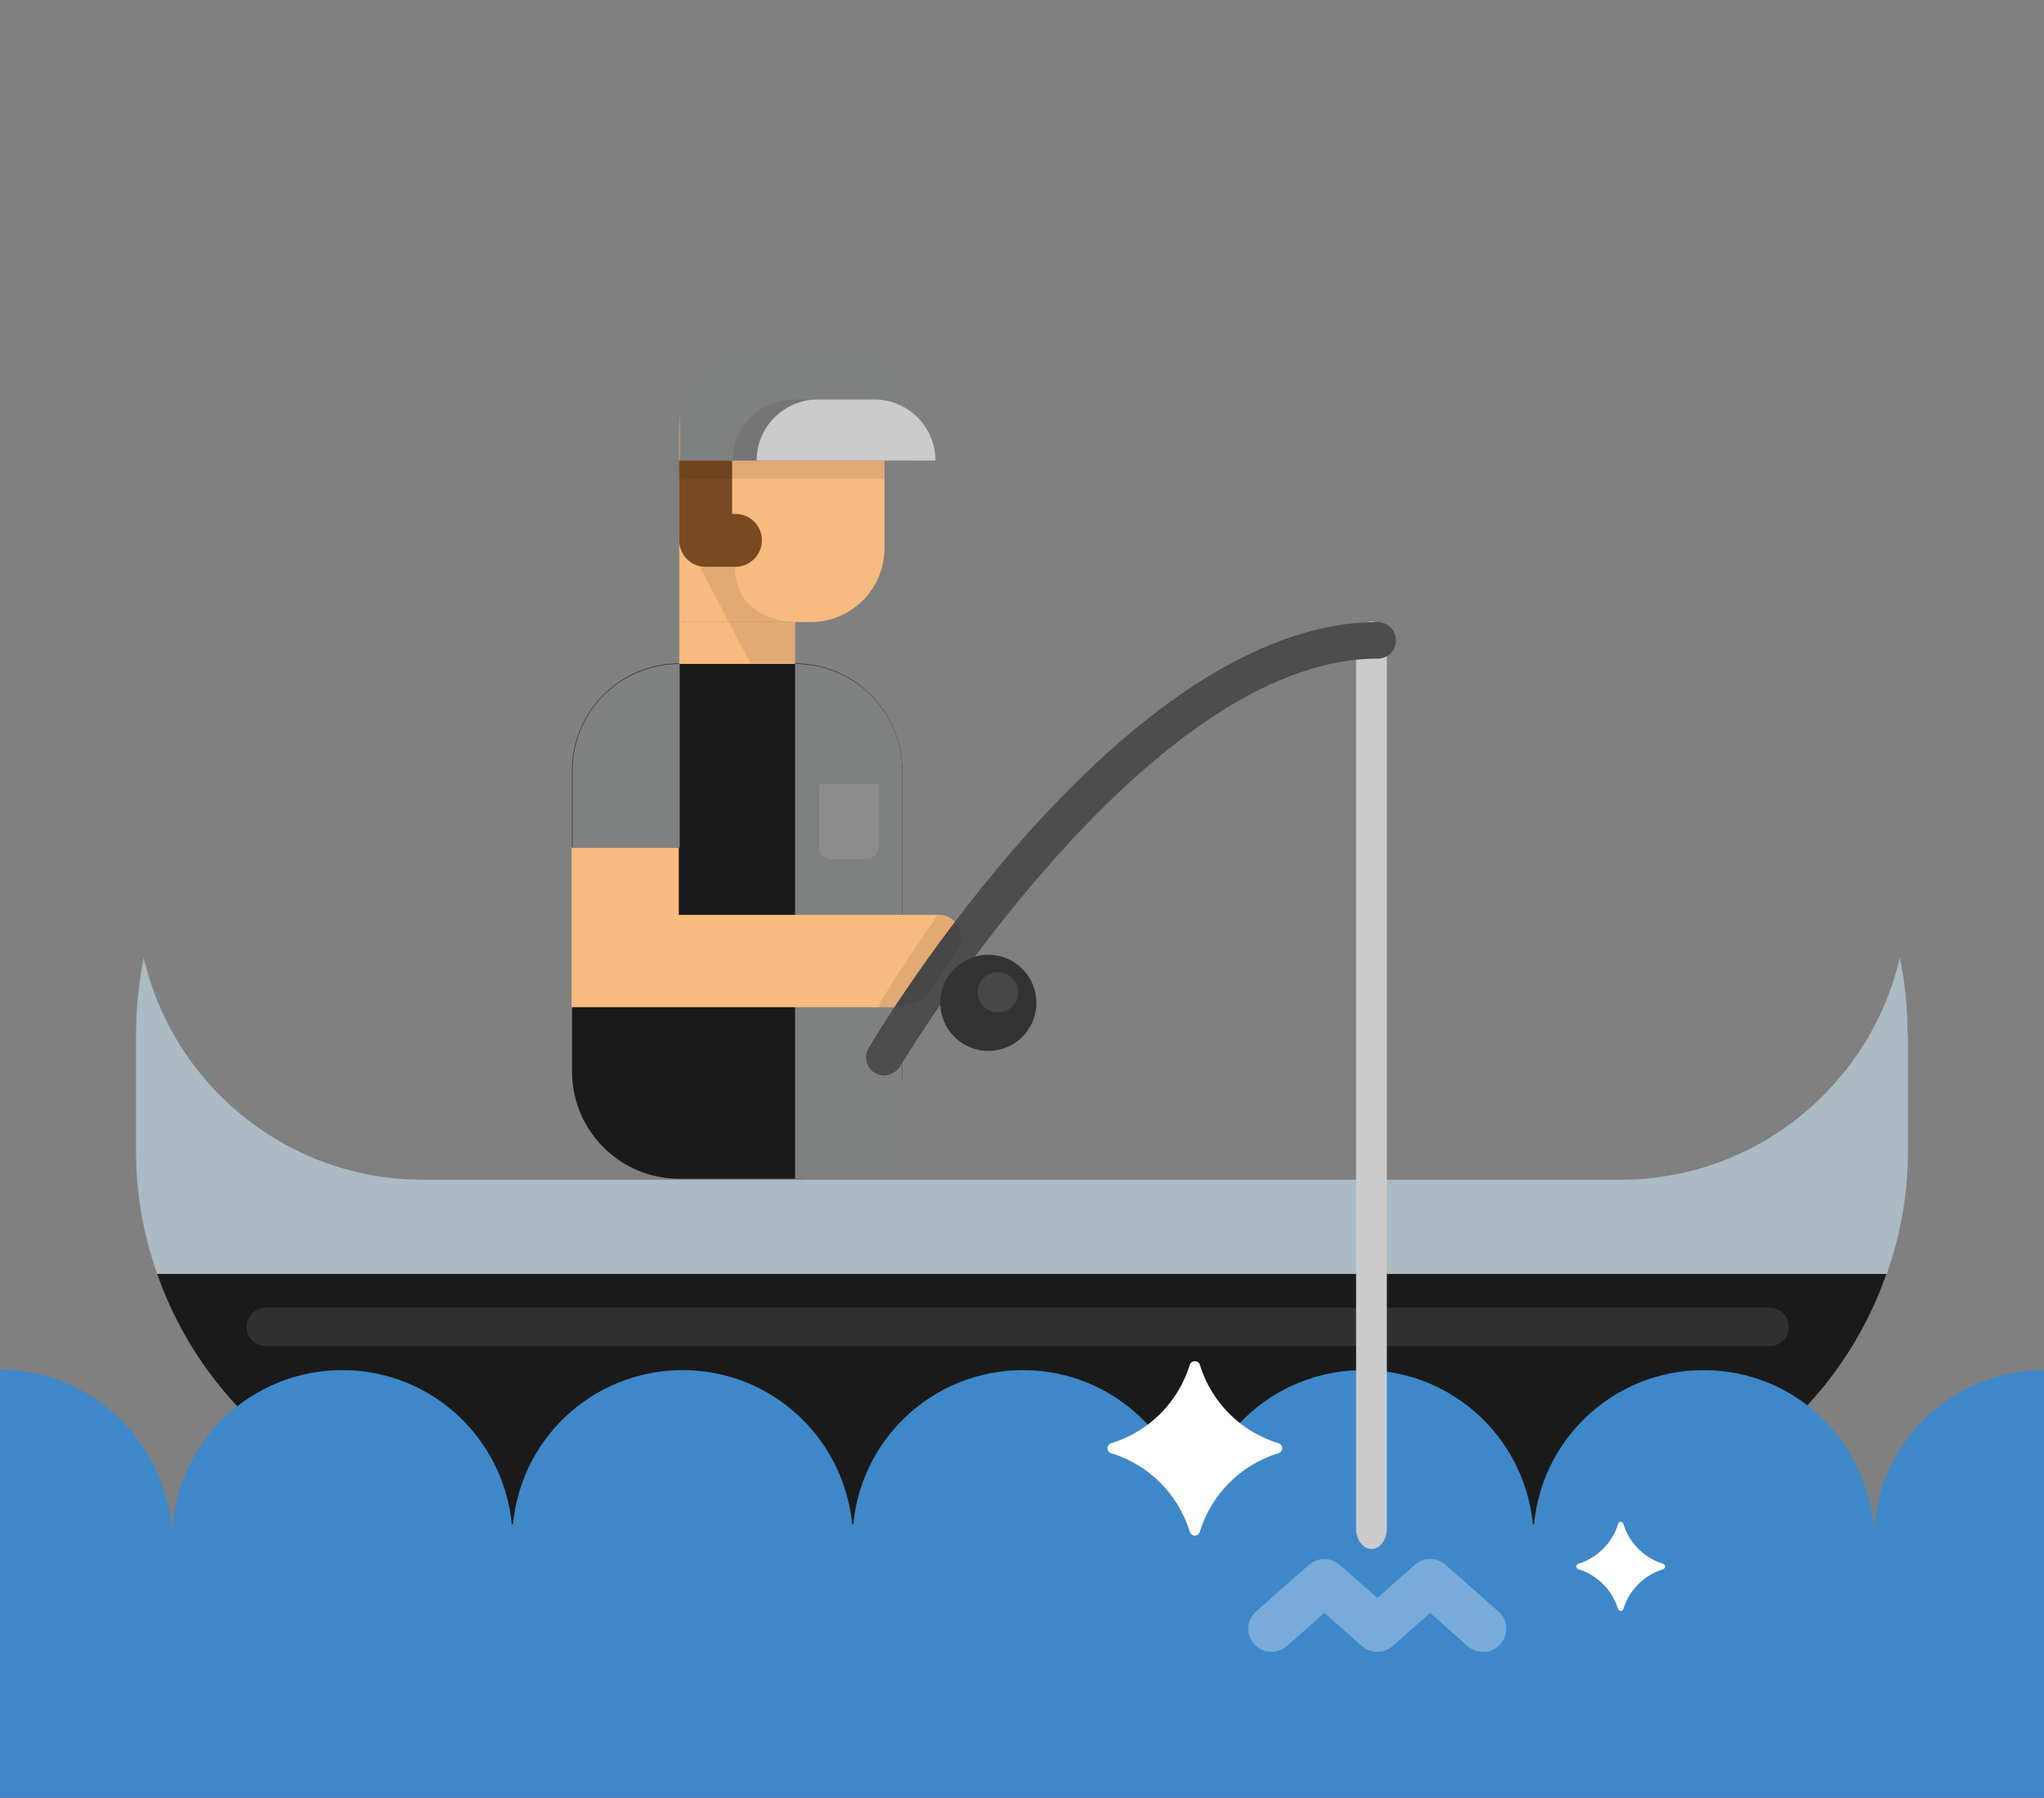 <?xml version="1.0" encoding="utf-8"?>
<!-- Generator: Adobe Illustrator 26.5.2, SVG Export Plug-In . SVG Version: 6.00 Build 0)  -->
<svg version="1.1" id="레이어_1" xmlns="http://www.w3.org/2000/svg" xmlns:xlink="http://www.w3.org/1999/xlink" x="0px"
	 y="0px" width="42.52px" height="37.4px" viewBox="0 0 42.52 37.4" style="enable-background:new 0 0 42.52 37.4;"
	 xml:space="preserve">
<rect x="0" y="0" width="42.52" height="37.4" fill="#808080" stroke="none"/>
<style type="text/css">
	.st0{display:none;}
	.st1{display:inline;fill:#4E4D4D;}
	.st2{display:inline;fill:#ABBAC3;}
	.st3{display:inline;fill:#1A1A1A;}
	.st4{display:inline;opacity:0.1;fill:#FFFFFF;}
	.st5{display:inline;fill:#7F8080;}
	.st6{display:inline;fill:#3E88C9;}
	.st7{display:inline;}
	.st8{fill:#FFFFFF;}
	.st9{display:inline;opacity:0.3;fill:#FFFFFF;}
	.st10{fill:#CBCBCB;}
	.st11{fill:#4E4D4D;}
	.st12{display:inline;fill:#333333;}
	.st13{display:inline;opacity:0.2;fill:#FFFFFF;}
	.st14{fill:#F28F1B;}
	.st15{fill:#52607E;}
	.st16{fill:#F5B91B;}
	.st17{opacity:0.2;fill:#784B21;}
	.st18{fill:#ABBAC3;}
	.st19{fill:#0C0C0C;}
	.st20{fill:#8E9EB0;}
	.st21{opacity:0.4;fill:#52607E;}
	.st22{fill:#1A1A1A;}
	.st23{opacity:0.05;fill:#FFFFFF;}
	.st24{opacity:0.1;fill:#FFFFFF;}
	.st25{fill:#7F8080;}
	.st26{fill:none;stroke:#CBCBCB;stroke-width:0.947;stroke-linecap:round;stroke-linejoin:round;stroke-miterlimit:10;}
	.st27{opacity:0.2;fill:#FFFFFF;}
	.st28{display:inline;fill:#F5B91B;}
	.st29{display:inline;fill:#FFFFFF;}
	.st30{fill:#3E88C9;}
	.st31{opacity:0.3;fill:#FFFFFF;}
	.st32{fill:#F7BA7F;}
	.st33{opacity:0.1;fill:#1A1A1A;}
	.st34{fill:#333333;}
	.st35{fill:#794A21;}
	.st36{display:inline;opacity:0.1;fill:#1A1A1A;}
	.st37{display:inline;fill:#8E9EB0;}
	.st38{display:inline;fill:#F6CC40;}
	.st39{display:inline;opacity:0.1;}
	.st40{display:inline;fill:#9AC1E2;}
	.st41{display:inline;opacity:0.2;}
</style>
<g class="st0">
	<path class="st1" d="M21.83,17.45L21.83,17.45c-0.31,0-0.57-0.25-0.57-0.57v-6.87c0-0.31,0.25-0.57,0.57-0.57h0
		c0.31,0,0.57,0.25,0.57,0.57v6.87C22.4,17.2,22.14,17.45,21.83,17.45z"/>
	<path class="st2" d="M37.35,23.57c0-1.43-1.13-2.58-2.52-2.58h-3.67l-2.27-3.42c-0.81-1.21-2.15-1.94-3.58-1.94h-5.53
		c-2.39,0-4.33,1.99-4.33,4.44v3.58c0,2.45,1.94,4.44,4.33,4.44h7.91c2.57,0,4.36-2.18,4.33-4.51H37.35z"/>
	<path class="st3" d="M30.72,32.14H6.14c-1.55,0-2.81-1.26-2.81-2.81v-2.95c0-1.55,1.26-2.81,2.81-2.81h33.06v0.1
		C39.19,28.35,35.4,32.14,30.72,32.14z"/>
	<path class="st4" d="M36.25,26.37H5.92c-0.5,0-0.91-0.41-0.91-0.91v0c0-0.5,0.41-0.91,0.91-0.91h30.33c0.5,0,0.91,0.41,0.91,0.91v0
		C37.16,25.97,36.75,26.37,36.25,26.37z"/>
	<path class="st5" d="M29.02,17.77H23c-0.96,0-1.74,0.8-1.74,1.78v1.01c0,0.23,0.18,0.42,0.41,0.42h9.49L29.02,17.77z"/>
	<path class="st6" d="M42.52,37.4v-8.57c-1.9,0-3.45,1.53-3.54,3.45c-0.1-1.92-1.64-3.45-3.54-3.45c-1.9,0-3.45,1.53-3.54,3.45
		c-0.1-1.92-1.64-3.45-3.54-3.45c-1.9,0-3.45,1.53-3.54,3.45c-0.1-1.92-1.64-3.45-3.54-3.45c-1.9,0-3.45,1.53-3.54,3.45
		c-0.1-1.92-1.64-3.45-3.54-3.45h0c-1.9,0-3.45,1.53-3.54,3.45c-0.1-1.92-1.64-3.45-3.54-3.45s-3.45,1.53-3.54,3.45
		C3.45,30.35,1.9,28.82,0,28.82h0v8.57H42.52z"/>
	<g class="st7">
		<path class="st8" d="M10.43,28.73c-0.23,0.75-0.82,1.34-1.57,1.57c-0.1,0.03-0.1,0.17,0,0.21c0.75,0.23,1.34,0.82,1.57,1.57
			c0.03,0.1,0.17,0.1,0.21,0c0.23-0.75,0.82-1.34,1.57-1.57c0.1-0.03,0.1-0.17,0-0.21c-0.75-0.23-1.34-0.82-1.57-1.57
			C10.61,28.62,10.47,28.62,10.43,28.73z"/>
		<path class="st8" d="M1.96,31.91c-0.12,0.38-0.42,0.68-0.8,0.8c-0.05,0.02-0.05,0.09,0,0.1c0.38,0.12,0.68,0.42,0.8,0.8
			c0.02,0.05,0.09,0.05,0.1,0c0.12-0.38,0.42-0.68,0.8-0.8c0.05-0.02,0.05-0.09,0-0.1c-0.38-0.12-0.68-0.42-0.8-0.8
			C2.05,31.86,1.97,31.86,1.96,31.91z"/>
	</g>
	<path class="st9" d="M8.86,33.66L7.8,32.73c-0.18-0.16-0.44-0.16-0.62,0l-0.75,0.66l-0.75-0.66c-0.18-0.16-0.44-0.16-0.62,0
		L4,33.66c-0.19,0.17-0.21,0.47-0.04,0.66c0.09,0.1,0.22,0.16,0.35,0.16c0.11,0,0.22-0.04,0.31-0.12l0.75-0.66l0.75,0.66
		c0.18,0.16,0.44,0.15,0.62,0l0.75-0.66l0.75,0.66c0.19,0.17,0.49,0.15,0.66-0.04C9.07,34.13,9.05,33.83,8.86,33.66z"/>
	<g class="st7">
		<path class="st10" d="M6.43,32.22c-0.26,0-0.47-0.21-0.47-0.47V11.62c0-0.26,0.21-0.47,0.47-0.47c0.26,0,0.47,0.21,0.47,0.47
			v20.13C6.9,32.01,6.69,32.22,6.43,32.22z"/>
	</g>
	<g class="st7">
		<path class="st11" d="M19.57,23.47c-0.16,0-0.32-0.08-0.4-0.23c-0.06-0.11-6.53-11.15-12.73-11.15c-0.26,0-0.47-0.21-0.47-0.47
			c0-0.26,0.21-0.47,0.47-0.47c6.74,0,13.27,11.14,13.54,11.61c0.13,0.22,0.05,0.51-0.17,0.64C19.73,23.45,19.65,23.47,19.57,23.47z
			"/>
	</g>
	<ellipse class="st12" cx="16.79" cy="21.52" rx="1.28" ry="1.31"/>
	<circle class="st4" cx="16.54" cy="21.12" r="0.52"/>
	<polygon class="st13" points="28.67,20.98 26.07,20.98 24.9,17.77 27.46,17.77 	"/>
</g>
<g class="st0">
	<g class="st7">
		<g>
			
				<ellipse transform="matrix(0.383 -0.924 0.924 0.383 -1.538 36.001)" class="st14" cx="26.17" cy="19.15" rx="5.08" ry="2.7"/>
			
				<ellipse transform="matrix(0.383 -0.924 0.924 0.383 -5.27 29.626)" class="st15" cx="19.53" cy="18.76" rx="3.65" ry="2.56"/>
			<path class="st16" d="M17.12,20.86c2.38-3.89,8.7-9.59,11.83-12.3c0.65-0.56,1.48-0.06,1.27,0.78
				c-0.99,4.03-3.2,12.24-5.58,16.13c-3.22,5.26-8.03,8.19-9.6,7.22S13.9,26.13,17.12,20.86z"/>
			<path class="st17" d="M30.23,9.34c0-0.01,0.03-0.13,0.03-0.14c-0.17-0.15-0.39-0.19-0.61-0.34c0,0-3.52,11.23-6.45,14.86
				c-2.93,3.62,2.92-2.02,4.5-5.45C28.79,14.97,29.69,11.54,30.23,9.34z"/>
			<path class="st16" d="M30.86,6.88C29,5.74,27.58,4.22,26.71,2.6c-0.09-0.16-0.33-0.11-0.34,0.07c-0.11,2.42,1.07,4.83,3.28,6.19
				s4.89,1.31,7,0.11c0.16-0.09,0.09-0.33-0.09-0.33C34.73,8.6,32.73,8.02,30.86,6.88z"/>
			<path class="st18" d="M19.51,25.42c-1.31-0.8-2.77-1.12-4.14-1c-1.55,4-1.54,7.54-0.32,8.28c1.22,0.75,4.37-0.85,7.23-4.05
				C21.77,27.38,20.82,26.22,19.51,25.42z"/>
			<circle class="st8" cx="19.7" cy="28.26" r="1.07"/>
			<circle class="st19" cx="19.7" cy="28.26" r="0.76"/>
		</g>
		<g>
			
				<ellipse transform="matrix(0.915 -0.404 0.404 0.915 -7.582 7.859)" class="st15" cx="14.84" cy="21.9" rx="2.7" ry="5.08"/>
			
				<ellipse transform="matrix(0.915 -0.404 0.404 0.915 -5.339 9.44)" class="st15" cx="19.71" cy="17.38" rx="2.56" ry="3.65"/>
			<path class="st20" d="M19.85,14.18c1.17,4.41,0.93,12.91,0.72,17.06c-0.04,0.86-0.98,1.11-1.44,0.38
				c-2.23-3.5-6.64-10.77-7.81-15.18C9.74,10.47,10.94,4.98,12.73,4.5S18.27,8.21,19.85,14.18z"/>
			<path class="st20" d="M20.47,33.78c2.11-0.56,4.19-0.54,5.97-0.05c0.17,0.05,0.3-0.16,0.18-0.3c-1.68-1.75-4.23-2.57-6.74-1.9
				c-2.51,0.66-4.33,2.63-4.92,4.99c-0.04,0.18,0.17,0.3,0.3,0.17C16.56,35.38,18.36,34.33,20.47,33.78z"/>
			<path class="st18" d="M14.91,12.76c1.49-0.39,2.73-1.23,3.58-2.3c-1.82-3.89-4.39-6.32-5.77-5.95s-2.41,3.75-2.07,8.03
				C11.93,13.04,13.42,13.16,14.91,12.76z"/>
			<circle class="st8" cx="12.72" cy="10.94" r="1.07"/>
			<circle class="st19" cx="12.72" cy="10.94" r="0.76"/>
			<path class="st21" d="M14.91,12.76c-1.49,0.39-2.98,0.28-4.25-0.23c-0.09-1.16-0.08-2.25,0.01-3.24l-0.01,0
				c-0.15,1.65-0.07,3.6,0.32,5.65c5.72-0.45,7.51-4.49,7.51-4.49C17.64,11.53,16.4,12.37,14.91,12.76z"/>
		</g>
		<path class="st22" d="M30.78,19.63H10.13l1.12,16.45h0c0.05,0.73,4.15,1.32,9.2,1.32c5.06,0,9.16-0.59,9.2-1.32h0L30.78,19.63z"/>
		<path class="st23" d="M24.49,19.63h-0.95c-0.07,1.4-0.35,2.87-0.83,4.3c-0.87,2.58-2.28,4.8-3.97,6.25
			c-1.63,1.39-3.32,1.89-4.75,1.41c-1.44-0.48-2.48-1.9-2.94-3.99c-0.48-2.18-0.27-4.8,0.6-7.38c0.08-0.24-0.05-0.5-0.28-0.59h-0.32
			c-0.13,0.05-0.25,0.14-0.3,0.29c-0.19,0.57-0.34,1.14-0.47,1.71l0.56,8.19c0.67,1.34,1.64,2.27,2.86,2.68
			c0.46,0.15,0.93,0.23,1.41,0.23c1.38,0,2.85-0.62,4.26-1.82c1.83-1.56,3.34-3.93,4.26-6.67C24.13,22.7,24.43,21.13,24.49,19.63z"
			/>
		<path class="st24" d="M14.98,20.12l-3.33,0l1.08,15.95h0c0.05,0.73,4.15,1.32,9.2,1.32c0.48,0,0.95-0.01,1.42-0.02v-1.26
			C23.36,27.43,14.98,20.12,14.98,20.12z"/>
		<path class="st25" d="M31.13,20.12H9.32c-0.26,0-0.48-0.21-0.48-0.48v-1.47c0-0.26,0.21-0.48,0.48-0.48h21.81
			c0.26,0,0.48,0.21,0.48,0.48v1.47C31.6,19.91,31.39,20.12,31.13,20.12z"/>
		<path class="st26" d="M23.2,18.9c-0.14,1.65-0.6,3.44-1.4,5.21c-2.39,5.29-6.9,8.42-10.08,6.98S7.9,24.2,10.29,18.91"/>
		<rect x="13.67" y="17.69" class="st27" width="4.69" height="2.43"/>
	</g>
	<path class="st28" d="M27.95,24.94c-0.15,0.5-0.55,0.9-1.05,1.05c-0.07,0.02-0.07,0.12,0,0.14c0.5,0.15,0.9,0.55,1.05,1.05
		c0.02,0.07,0.12,0.07,0.14,0c0.15-0.5,0.55-0.9,1.05-1.05c0.07-0.02,0.07-0.12,0-0.14c-0.5-0.15-0.9-0.55-1.05-1.05
		C28.06,24.87,27.97,24.87,27.95,24.94z"/>
	<path class="st28" d="M22.65,27.32c-0.23,0.76-0.83,1.36-1.59,1.59c-0.1,0.03-0.1,0.18,0,0.21c0.76,0.23,1.36,0.83,1.59,1.59
		c0.03,0.1,0.18,0.1,0.21,0c0.23-0.76,0.83-1.36,1.59-1.59c0.1-0.03,0.1-0.18,0-0.21c-0.76-0.23-1.36-0.83-1.59-1.59
		C22.83,27.22,22.68,27.22,22.65,27.32z"/>
	<path class="st29" d="M26.31,30.22c-0.12,0.39-0.42,0.69-0.81,0.81c-0.05,0.02-0.05,0.09,0,0.11c0.39,0.12,0.69,0.42,0.81,0.81
		c0.02,0.05,0.09,0.05,0.11,0c0.12-0.39,0.42-0.69,0.81-0.81c0.05-0.02,0.05-0.09,0-0.11c-0.39-0.12-0.69-0.42-0.81-0.81
		C26.4,30.17,26.32,30.17,26.31,30.22z"/>
</g>
<g>
	<path class="st22" d="M16.54,24.52h-2.41c-1.23,0-2.23-1-2.23-2.23v-6.26c0-1.23,1-2.23,2.23-2.23h2.41c1.23,0,2.23,1,2.23,2.23
		v6.26C18.77,23.52,17.77,24.52,16.54,24.52z"/>
	<g>
		<path class="st25" d="M11.91,16.03v1.56c0,0.01,0,0.02,0,0.04h2.23v-3.82C12.9,13.81,11.91,14.8,11.91,16.03z"/>
		<path class="st25" d="M16.54,13.81v10.71h2.23c0-0.01,0-6.91,0-6.92v-1.56C18.77,14.8,17.77,13.81,16.54,13.81z"/>
	</g>
	<g>
		<path class="st22" d="M10.59,31.71h21.33c3.39,0,6.27-2.18,7.32-5.21H3.27C4.33,29.53,7.2,31.71,10.59,31.71z"/>
		<path class="st18" d="M39.68,21.49c0-0.54-0.05-1.06-0.16-1.57c-0.61,2.64-2.98,4.62-5.81,4.62H8.8c-2.83,0-5.2-1.97-5.81-4.62
			c-0.1,0.51-0.16,1.03-0.16,1.57v2.47c0,0.89,0.16,1.75,0.44,2.54h35.98c0.28-0.8,0.44-1.65,0.44-2.54V21.49z"/>
		<path class="st24" d="M36.82,28H5.53c-0.22,0-0.4-0.18-0.4-0.4l0,0c0-0.22,0.18-0.4,0.4-0.4h31.28c0.22,0,0.4,0.18,0.4,0.4l0,0
			C37.22,27.82,37.04,28,36.82,28z"/>
	</g>
	<path class="st30" d="M42.52,37.4v-8.9c-1.9,0-3.45,1.49-3.54,3.37c-0.1-1.88-1.64-3.37-3.54-3.37c-1.9,0-3.45,1.49-3.54,3.37
		c-0.1-1.88-1.64-3.37-3.54-3.37c-1.9,0-3.45,1.49-3.54,3.37c-0.1-1.88-1.64-3.37-3.54-3.37c-1.9,0-3.45,1.49-3.54,3.37
		c-0.1-1.88-1.64-3.37-3.54-3.37h0c-1.9,0-3.45,1.49-3.54,3.37c-0.1-1.88-1.64-3.37-3.54-3.37s-3.45,1.49-3.54,3.37
		C3.45,29.99,1.9,28.49,0,28.49h0v8.9H42.52z"/>
	<path class="st8" d="M24.96,28.39c0.24,0.78,0.85,1.39,1.63,1.63c0.11,0.03,0.11,0.18,0,0.21c-0.78,0.24-1.39,0.85-1.63,1.63
		c-0.03,0.11-0.18,0.11-0.21,0c-0.24-0.78-0.85-1.39-1.63-1.63c-0.11-0.03-0.11-0.18,0-0.21c0.78-0.24,1.39-0.85,1.63-1.63
		C24.78,28.29,24.93,28.29,24.96,28.39z"/>
	<path class="st8" d="M33.77,31.7c0.12,0.39,0.43,0.71,0.83,0.83c0.05,0.02,0.05,0.09,0,0.11c-0.39,0.12-0.71,0.43-0.83,0.83
		c-0.02,0.05-0.09,0.05-0.11,0c-0.12-0.39-0.43-0.71-0.83-0.83c-0.05-0.02-0.05-0.09,0-0.11c0.39-0.12,0.71-0.43,0.83-0.83
		C33.67,31.64,33.75,31.64,33.77,31.7z"/>
	<path class="st31" d="M31.17,33.52l-1.1-0.97c-0.18-0.16-0.46-0.16-0.64,0l-0.78,0.69l-0.78-0.69c-0.18-0.16-0.46-0.16-0.64,0
		l-1.1,0.97c-0.2,0.18-0.22,0.48-0.04,0.68c0.1,0.11,0.23,0.16,0.36,0.16c0.11,0,0.23-0.04,0.32-0.12l0.78-0.69l0.78,0.69
		c0.18,0.16,0.46,0.16,0.64,0l0.78-0.69l0.78,0.69c0.2,0.18,0.51,0.16,0.68-0.04C31.39,34,31.37,33.69,31.17,33.52z"/>
	<g>
		<path class="st10" d="M28.53,32.22c-0.18,0-0.32-0.19-0.32-0.43V13.36c0-0.24,0.14-0.43,0.32-0.43s0.32,0.19,0.32,0.43v18.43
			C28.85,32.03,28.71,32.22,28.53,32.22z"/>
	</g>
	<path class="st32" d="M19.54,19.03h-0.78h-0.22h-4.42v-1.4h-2.23v3.32h6.86v-0.02c0.69-0.11,1.22-0.69,1.22-1.41v-0.04
		C19.98,19.23,19.79,19.03,19.54,19.03z"/>
	<g>
		<path class="st11" d="M18.39,22.37c-0.07,0-0.13-0.02-0.19-0.05c-0.18-0.11-0.24-0.34-0.13-0.52c0.21-0.36,5.32-8.86,10.59-8.86
			c0.21,0,0.38,0.17,0.38,0.38c0,0.21-0.17,0.38-0.38,0.38c-4.84,0-9.89,8.4-9.94,8.49C18.64,22.3,18.52,22.37,18.39,22.37z"/>
	</g>
	<path class="st33" d="M19.97,19.7c0.01-0.06,0.02-0.13,0.02-0.19v-0.04c0-0.24-0.2-0.44-0.44-0.44h-0.04
		c-0.69,0.98-1.12,1.69-1.18,1.79c-0.02,0.04-0.04,0.09-0.05,0.13h0.49v-0.02c0.18-0.03,0.34-0.09,0.49-0.17
		C19.43,20.49,19.67,20.13,19.97,19.7z"/>
	<circle class="st34" cx="20.56" cy="20.86" r="1"/>
	<rect x="14.13" y="12.94" class="st32" width="2.41" height="0.87"/>
	<path class="st32" d="M16.86,12.94h-2.73V8.92c0-0.86,0.7-1.55,1.55-1.55h1.17c0.86,0,1.55,0.7,1.55,1.55v2.46
		C18.41,12.24,17.72,12.94,16.86,12.94z"/>
	<path class="st33" d="M16.54,12.94c0,0-1.25,0-1.25-1.15h-0.73l1.05,2.01h0.93V12.94z"/>
	<path class="st25" d="M19.06,9.58h-4.92V8.82c0-0.99,0.8-1.79,1.79-1.79h1.35c0.99,0,1.79,0.8,1.79,1.79V9.58z"/>
	<path class="st35" d="M15.24,9.58h-1.11v1.66c0,0.31,0.25,0.55,0.55,0.55h0c0.3,0,0.55-0.25,0.55-0.55V9.58z"/>
	<path class="st35" d="M15.85,11.24L15.85,11.24c0-0.31-0.25-0.55-0.55-0.55h-0.61c-0.31,0-0.55,0.25-0.55,0.55v0
		c0,0.31,0.25,0.55,0.55,0.55h0.61C15.6,11.79,15.85,11.54,15.85,11.24z"/>
	<path class="st33" d="M18.96,9.58h-3.72v0c0-0.7,0.57-1.27,1.27-1.27h1.18C18.39,8.31,18.96,8.88,18.96,9.58L18.96,9.58z"/>
	<path class="st10" d="M19.46,9.58h-3.72v0c0-0.7,0.57-1.27,1.27-1.27h1.18C18.89,8.31,19.46,8.88,19.46,9.58L19.46,9.58z"/>
	<circle class="st24" cx="20.76" cy="20.64" r="0.42"/>
	<rect x="14.11" y="9.58" class="st33" width="4.3" height="0.38"/>
	<path class="st24" d="M18.02,17.87h-0.73c-0.14,0-0.25-0.11-0.25-0.25v-1.31h1.24v1.31C18.27,17.76,18.16,17.87,18.02,17.87z"/>
</g>
<g class="st0">
	<g class="st7">
		<rect x="1.62" y="31.15" class="st30" width="39.28" height="6.24"/>
		<path class="st34" d="M40.9,31.15H1.62l0,0c0-0.63,0.51-1.14,1.14-1.14h37.01C40.39,30.02,40.9,30.53,40.9,31.15L40.9,31.15z"/>
		<path class="st8" d="M22.95,32.05c0.24,0.78,0.86,1.4,1.64,1.64c0.11,0.03,0.11,0.18,0,0.22c-0.78,0.24-1.4,0.86-1.64,1.64
			c-0.03,0.11-0.18,0.11-0.22,0c-0.24-0.78-0.86-1.4-1.64-1.64c-0.11-0.03-0.11-0.18,0-0.22c0.78-0.24,1.4-0.86,1.64-1.64
			C22.77,31.94,22.92,31.94,22.95,32.05z"/>
		<path class="st8" d="M33.15,33.55c0.12,0.4,0.44,0.71,0.84,0.84c0.05,0.02,0.05,0.09,0,0.11c-0.4,0.12-0.71,0.44-0.84,0.84
			c-0.02,0.05-0.09,0.05-0.11,0c-0.12-0.4-0.44-0.71-0.84-0.84c-0.05-0.02-0.05-0.09,0-0.11c0.4-0.12,0.71-0.44,0.84-0.84
			C33.06,33.5,33.14,33.5,33.15,33.55z"/>
		<path class="st31" d="M30.53,35.39l-1.11-0.98c-0.19-0.16-0.46-0.16-0.65,0l-0.79,0.7l-0.79-0.7c-0.18-0.16-0.46-0.16-0.65,0
			l-1.11,0.98c-0.2,0.18-0.22,0.49-0.04,0.69c0.1,0.11,0.23,0.17,0.37,0.17c0.12,0,0.23-0.04,0.32-0.12l0.79-0.7l0.79,0.7
			c0.18,0.16,0.46,0.16,0.65,0l0.79-0.7l0.79,0.7c0.2,0.18,0.51,0.16,0.69-0.04C30.75,35.88,30.73,35.57,30.53,35.39z"/>
		<path class="st18" d="M21.01,11.26h17.56V9.03c0-3.88-3.14-7.02-7.02-7.02H21.01V11.26z"/>
		<path class="st18" d="M21.01,11.26h-9.03V9.03c0-3.88,3.14-7.02,7.02-7.02h2.01V11.26z"/>
		<rect x="3.45" y="11.26" class="st22" width="1.39" height="18.76"/>
		<rect x="37.19" y="11.26" class="st22" width="1.39" height="18.76"/>
		<rect x="18.05" y="24.07" class="st16" width="6.43" height="1.08"/>
		<path class="st18" d="M23.07,29.78l-4.08-4.08c-0.13-0.13-0.13-0.34,0-0.47l0,0c0.13-0.13,0.34-0.13,0.47,0l4.08,4.08
			c0.13,0.13,0.13,0.34,0,0.47l0,0C23.41,29.91,23.2,29.91,23.07,29.78z"/>
		<path class="st18" d="M19.45,29.78l4.08-4.08c0.13-0.13,0.13-0.34,0-0.47l0,0c-0.13-0.13-0.34-0.13-0.47,0l-4.08,4.08
			c-0.13,0.13-0.13,0.34,0,0.47l0,0C19.11,29.91,19.32,29.91,19.45,29.78z"/>
		<g>
			<g>
				<path class="st10" d="M28.17,33.91c-0.27,0-0.49-0.22-0.49-0.49V15.83c0-0.27,0.22-0.49,0.49-0.49s0.49,0.22,0.49,0.49v17.59
					C28.66,33.69,28.44,33.91,28.17,33.91z"/>
			</g>
			<g>
				<path class="st11" d="M12.05,30.09c-0.09,0-0.17-0.02-0.25-0.07c-0.23-0.14-0.31-0.44-0.17-0.67c0.02-0.03,2.08-3.49,5.1-6.89
					c4.11-4.63,7.96-6.98,11.44-6.98c0.27,0,0.49,0.22,0.49,0.49c0,0.27-0.22,0.49-0.49,0.49c-7.67,0-15.62,13.25-15.7,13.39
					C12.38,30,12.22,30.09,12.05,30.09z"/>
			</g>
			<g>
				<circle class="st34" cx="15.47" cy="27.83" r="1.57"/>
			</g>
		</g>
		<circle class="st24" cx="15.81" cy="27.28" r="0.54"/>
		<path class="st22" d="M19,2.01h-7.32c-4.55,0-8.24,3.69-8.24,8.24v1.01h8.53V9.03C11.98,5.15,15.12,2.01,19,2.01z"/>
		<rect x="21.01" y="2.01" class="st22" width="8.53" height="9.24"/>
		<path class="st27" d="M3.45,10.25v1.01h35.13V9.03c0-0.91-0.18-1.78-0.5-2.58H4.38C3.79,7.58,3.45,8.87,3.45,10.25z"/>
	</g>
	<path class="st29" d="M22.95,32.05c0.24,0.78,0.86,1.4,1.64,1.64c0.11,0.03,0.11,0.18,0,0.22c-0.78,0.24-1.4,0.86-1.64,1.64
		c-0.03,0.11-0.18,0.11-0.22,0c-0.24-0.78-0.86-1.4-1.64-1.64c-0.11-0.03-0.11-0.18,0-0.22c0.78-0.24,1.4-0.86,1.64-1.64
		C22.77,31.94,22.92,31.94,22.95,32.05z"/>
	<path class="st29" d="M33.15,33.55c0.12,0.4,0.44,0.71,0.84,0.84c0.05,0.02,0.05,0.09,0,0.11c-0.4,0.12-0.71,0.44-0.84,0.84
		c-0.02,0.05-0.09,0.05-0.11,0c-0.12-0.4-0.44-0.71-0.84-0.84c-0.05-0.02-0.05-0.09,0-0.11c0.4-0.12,0.71-0.44,0.84-0.84
		C33.06,33.5,33.14,33.5,33.15,33.55z"/>
</g>
<g class="st0">
	<circle class="st3" cx="29.49" cy="29.54" r="1.67"/>
	<path class="st6" d="M24.38,29.76H9v-9.11c0-2.66,2.15-4.81,4.81-4.81h10.57V29.76z"/>
	<rect x="20.13" y="15.84" class="st3" width="4.24" height="13.92"/>
	<path class="st3" d="M24.38,22.8H9v-2.15c0-2.66,2.15-4.81,4.81-4.81h10.57V22.8z"/>
	<path class="st3" d="M32.09,29.76h-7.71V15.84h6.28c0.79,0,1.44,0.64,1.44,1.44V29.76z"/>
	<polygon class="st3" points="32.83,29.76 32.09,29.76 32.09,25.74 32.83,26.7 	"/>
	<path class="st2" d="M24.38,17.71h-1.45c-0.69,0-1.24,0.56-1.24,1.24v4.93c0,0.69,0.56,1.24,1.24,1.24h1.45h7.71v-7.41H24.38z"/>
	<path class="st36" d="M24.38,17.71h-1.45c-0.69,0-1.24,0.56-1.24,1.24v4.93c0,0.69,0.56,1.24,1.24,1.24h1.45V17.71z"/>
	<circle class="st29" cx="25.98" cy="28.47" r="0.62"/>
	<circle class="st29" cx="31.7" cy="28.47" r="0.62"/>
	<rect x="27.54" y="28.32" class="st29" width="2.6" height="0.67"/>
	<path class="st3" d="M32.89,17.38h-0.8v0.32h0.76c0.21,0,0.37,0.17,0.37,0.37v0.59h-1.13v2.28h1.43v-2.94
		C33.52,17.66,33.24,17.38,32.89,17.38z"/>
	<path class="st3" d="M23.58,17.38h0.8v0.32h-0.76c-0.21,0-0.37,0.17-0.37,0.37v0.59h1.13v2.28h-1.43v-2.94
		C22.95,17.66,23.23,17.38,23.58,17.38z"/>
	<g class="st7">
		<path class="st18" d="M19.38,17.71H10c-0.63,0.81-1,1.83-1,2.94v2.15h11.13v-4.33C20.13,18.05,19.79,17.71,19.38,17.71z"/>
	</g>
	<rect x="10.75" y="17.71" class="st3" width="0.3" height="5.09"/>
	<rect x="15.3" y="17.71" class="st3" width="0.3" height="5.09"/>
	<g class="st7">
		<path class="st22" d="M18.2,26.85c-1.03,0-1.88-0.81-1.93-1.83c-0.05,1.02-0.89,1.83-1.93,1.83c-1.03,0-1.88-0.81-1.93-1.83
			c-0.05,1.02-0.89,1.83-1.93,1.83h0c-0.6,0-1.13-0.27-1.49-0.7V22.8h11.13v2.22C20.08,26.04,19.24,26.85,18.2,26.85z"/>
	</g>
	<polygon class="st3" points="31.47,24.14 26.76,24.14 26.76,24.14 26.76,24.14 26.13,25.26 26.38,25.42 26.93,24.44 31.47,24.44 	
		"/>
	<circle class="st3" cx="21.07" cy="29.54" r="1.67"/>
	<circle class="st29" cx="21.07" cy="29.54" r="0.94"/>
	<circle class="st5" cx="21.07" cy="29.54" r="0.53"/>
	<circle class="st3" cx="12.96" cy="29.54" r="1.67"/>
	<circle class="st29" cx="12.96" cy="29.54" r="0.94"/>
	<circle class="st5" cx="12.96" cy="29.54" r="0.53"/>
	<g class="st7">
		
			<ellipse transform="matrix(0.828 -0.56 0.56 0.828 -11.544 13.158)" class="st15" cx="15.7" cy="25.42" rx="0.74" ry="0.39"/>
		
			<ellipse transform="matrix(0.828 -0.56 0.56 0.828 -11.736 13.69)" class="st15" cx="16.48" cy="26" rx="0.53" ry="0.37"/>
		<path class="st20" d="M16.94,25.94c-0.6,0.28-1.82,0.47-2.42,0.54c-0.12,0.02-0.18-0.11-0.09-0.2c0.44-0.41,1.37-1.23,1.97-1.51
			c0.81-0.38,1.63-0.35,1.74-0.11C18.25,24.91,17.75,25.56,16.94,25.94z"/>
		<path class="st20" d="M14.15,26.53c0.13,0.29,0.19,0.59,0.16,0.85c0,0.03,0.03,0.04,0.05,0.02c0.21-0.29,0.26-0.67,0.1-1.01
			c-0.16-0.34-0.49-0.55-0.84-0.57c-0.03,0-0.04,0.03-0.02,0.05C13.82,26.01,14.02,26.24,14.15,26.53z"/>
		<path class="st18" d="M17.01,25.19c0.09,0.2,0.25,0.36,0.42,0.45c0.51-0.36,0.79-0.79,0.7-0.98c-0.09-0.19-0.6-0.25-1.2-0.09
			C16.9,24.77,16.92,24.99,17.01,25.19z"/>
		<circle class="st8" cx="17.22" cy="24.83" r="0.16"/>
		<circle class="st19" cx="17.22" cy="24.83" r="0.11"/>
		<path class="st21" d="M17.01,25.19c-0.09-0.2-0.12-0.42-0.08-0.61c0.16-0.04,0.32-0.07,0.46-0.08l0,0
			c-0.24,0.02-0.52,0.08-0.8,0.19c0.21,0.81,0.84,0.96,0.84,0.96C17.26,25.55,17.11,25.4,17.01,25.19z"/>
	</g>
	<path class="st6" d="M15.73,24.57c0,0-0.14-0.73-0.8-0.61c-0.66,0.12-0.32,0.52-0.09,0.43S15.57,24.2,15.73,24.57z"/>
	<path class="st4" d="M31.34,26.72h-6.02c-0.15,0-0.26-0.12-0.26-0.26V26c0-0.15,0.12-0.26,0.26-0.26h6.02
		c0.15,0,0.26,0.12,0.26,0.26v0.46C31.6,26.61,31.49,26.72,31.34,26.72z"/>
	<rect x="9" y="28.32" class="st36" width="1.2" height="1.44"/>
	<rect x="15.3" y="28.32" class="st36" width="3.11" height="1.44"/>
	<polygon class="st13" points="30.08,25.12 27.58,25.12 26.89,17.71 29.35,17.71 	"/>
	<polygon class="st13" points="14.28,22.8 12.72,22.8 12.02,17.71 13.56,17.71 	"/>
</g>
<g class="st0">
	<path class="st3" d="M17.43,30.46h-0.79c-0.14,0-0.25-0.12-0.25-0.26l0.4-12.92c0-0.14,0.11-0.24,0.25-0.24h0
		c0.14,0,0.25,0.11,0.25,0.24l0.4,12.92C17.69,30.34,17.57,30.46,17.43,30.46z"/>
	<path class="st6" d="M17.52,17.33c-0.56-1.53-2.65-2.18-4.68-1.44c-2.02,0.74-3.21,2.58-2.66,4.11L17.52,17.33z"/>
	<path class="st6" d="M16.55,17.33c0.56-1.53,2.65-2.18,4.68-1.44c2.02,0.74,3.21,2.58,2.66,4.11L16.55,17.33z"/>
	<path class="st36" d="M17.04,16.54c-0.01,0.22,0.01,0.45,0.07,0.67l4.47-1.18c-0.11-0.05-0.23-0.1-0.35-0.14
		C19.6,15.3,17.92,15.6,17.04,16.54z"/>
	<path class="st6" d="M17.11,16.82c-0.76-1.44,0.18-3.43,2.09-4.43s4.07-0.64,4.83,0.81L17.11,16.82z"/>
	<path class="st36" d="M12.84,15.89c-0.12,0.04-0.24,0.09-0.35,0.14l4.56,1.18c0.05-0.19,0.07-0.37,0.07-0.56
		C16.27,15.63,14.53,15.28,12.84,15.89z"/>
	<path class="st6" d="M16.86,16.82c0.76-1.44-0.18-3.43-2.09-4.43s-4.07-0.64-4.83,0.81L16.86,16.82z"/>
	<circle class="st37" cx="17.87" cy="17.8" r="0.84"/>
	<path class="st36" d="M17.04,17.8c0,0.12,0.03,0.23,0.07,0.33c0.01,0,0.01,0,0.02,0c0.46,0,0.84-0.37,0.84-0.84
		c0-0.12-0.03-0.23-0.07-0.33c-0.01,0-0.01,0-0.02,0C17.41,16.96,17.04,17.34,17.04,17.8z"/>
	<circle class="st2" cx="16.85" cy="16.96" r="0.84"/>
	<path class="st28" d="M32.44,17.5l-0.55-0.55c-0.11-0.11-0.18-0.26-0.18-0.42v-0.78c0-0.25-0.21-0.46-0.46-0.46h-0.78
		c-0.16,0-0.31-0.06-0.42-0.18l-0.55-0.55c-0.18-0.18-0.47-0.18-0.65,0l-0.55,0.55c-0.11,0.11-0.26,0.18-0.42,0.18h-0.78
		c-0.25,0-0.46,0.21-0.46,0.46v0.78c0,0.16-0.06,0.31-0.18,0.42l-0.55,0.55c-0.18,0.18-0.18,0.47,0,0.65l0.55,0.55
		c0.11,0.11,0.18,0.26,0.18,0.42v0.78c0,0.25,0.21,0.46,0.46,0.46h0.78c0.16,0,0.31,0.06,0.42,0.18l0.55,0.55
		c0.18,0.18,0.47,0.18,0.65,0l0.55-0.55c0.11-0.11,0.26-0.18,0.42-0.18h0.78c0.25,0,0.46-0.21,0.46-0.46v-0.78
		c0-0.16,0.06-0.31,0.18-0.42l0.55-0.55C32.62,17.97,32.62,17.68,32.44,17.5z"/>
	<circle class="st38" cx="29.16" cy="17.82" r="2.26"/>
	<polygon class="st3" points="15.58,27.59 15.58,30.46 29.92,30.46 29.92,27.59 22.75,18.56 	"/>
	<polygon class="st2" points="18.78,30.46 22.76,24.04 26.72,30.46 	"/>
	<polygon class="st36" points="20.03,30.46 22.76,24.04 25.47,30.46 	"/>
	<polygon class="st5" points="20.82,30.46 22.76,24.04 24.68,30.46 	"/>
	<rect x="14.67" y="30.46" class="st3" width="16.15" height="0.75"/>
	<path class="st4" d="M23.91,24.04h-2.33c-0.2,0-0.36-0.16-0.36-0.36v-0.09c0-0.2,0.16-0.36,0.36-0.36h2.33
		c0.2,0,0.36,0.16,0.36,0.36v0.09C24.27,23.88,24.11,24.04,23.91,24.04z"/>
</g>
<g class="st0">
	<path class="st3" d="M21.64,13.21l0.39,0.23c0.28,0.16,0.59,0.24,0.91,0.24h0.45c0.65,0,1.25,0.35,1.57,0.91l0.23,0.39
		c0.16,0.28,0.39,0.51,0.67,0.67l0.39,0.23c0.56,0.32,0.91,0.92,0.91,1.57v0.45c0,0.32,0.08,0.63,0.24,0.91l0.23,0.39
		c0.32,0.56,0.32,1.26,0,1.82l-0.23,0.39c-0.16,0.28-0.24,0.59-0.24,0.91v0.45c0,0.65-0.35,1.25-0.91,1.57l-0.39,0.23
		c-0.28,0.16-0.51,0.39-0.67,0.67l-0.23,0.39c-0.32,0.56-0.92,0.91-1.57,0.91h-0.45c-0.32,0-0.63,0.08-0.91,0.24l-0.39,0.23
		c-0.56,0.32-1.26,0.32-1.82,0l-0.39-0.23c-0.28-0.16-0.59-0.24-0.91-0.24h-0.45c-0.65,0-1.25-0.35-1.57-0.91l-0.23-0.39
		c-0.16-0.28-0.39-0.51-0.67-0.67l-0.39-0.23c-0.56-0.32-0.91-0.92-0.91-1.57v-0.45c0-0.32-0.08-0.63-0.24-0.91l-0.23-0.39
		c-0.32-0.56-0.32-1.26,0-1.82l0.23-0.39c0.16-0.28,0.24-0.59,0.24-0.91v-0.45c0-0.65,0.35-1.25,0.91-1.57l0.39-0.23
		c0.28-0.16,0.51-0.39,0.67-0.67l0.23-0.39c0.32-0.56,0.92-0.91,1.57-0.91h0.45c0.32,0,0.63-0.08,0.91-0.24l0.39-0.23
		C20.39,12.88,21.08,12.88,21.64,13.21z"/>
	<path class="st2" d="M21.43,14.83l0.3,0.17c0.21,0.12,0.45,0.19,0.7,0.19h0.35c0.5,0,0.96,0.27,1.21,0.7l0.17,0.3
		c0.12,0.21,0.3,0.39,0.51,0.51l0.3,0.17c0.43,0.25,0.7,0.71,0.7,1.21v0.35c0,0.24,0.06,0.48,0.19,0.7l0.17,0.3
		c0.25,0.43,0.25,0.96,0,1.39l-0.17,0.3c-0.12,0.21-0.19,0.45-0.19,0.7v0.35c0,0.5-0.27,0.96-0.7,1.21l-0.3,0.17
		c-0.21,0.12-0.39,0.3-0.51,0.51l-0.17,0.3c-0.25,0.43-0.71,1.19-1.21,1.19h-0.35c-0.24,0-0.48-0.43-0.7-0.31l-0.3,0.17
		c-0.43,0.25-0.96,0.25-1.39,0l-0.3-0.17c-0.21-0.12-0.45,0.31-0.7,0.31h-0.35c-0.5,0-0.96-0.76-1.21-1.19l-0.17-0.3
		c-0.12-0.21-0.3-0.39-0.51-0.51l-0.3-0.17c-0.43-0.25-0.7-0.71-0.7-1.21v-0.35c0-0.24-0.06-0.48-0.19-0.7l-0.17-0.3
		c-0.25-0.43-0.25-0.96,0-1.39l0.17-0.3c0.12-0.21,0.19-0.45,0.19-0.7v-0.35c0-0.5,0.27-0.96,0.7-1.21l0.3-0.17
		c0.21-0.12,0.39-0.3,0.51-0.51l0.17-0.3c0.25-0.43,0.71-0.7,1.21-0.7h0.35c0.24,0,0.48-0.06,0.7-0.19l0.3-0.17
		C20.47,14.58,21,14.58,21.43,14.83z"/>
	<g class="st7">
		<path class="st22" d="M20.73,28.53c-3.97,0-7.23-0.7-7.57-1.58c0.91,2.45,3.95,4.26,7.57,4.26c3.62,0,6.66-1.8,7.57-4.26
			C27.96,27.84,24.7,28.53,20.73,28.53z"/>
	</g>
	<g class="st39">
		<path class="st8" d="M20.74,29.26c-1.29,0-2.43-0.11-3.19-0.29c-0.25-0.06-0.39,0.31-0.18,0.48c0.78,0.63,2,1.03,3.37,1.03
			c1.37,0,2.59-0.4,3.37-1.03c0.21-0.17,0.07-0.54-0.18-0.48C23.18,29.14,22.03,29.26,20.74,29.26z"/>
	</g>
	<path class="st3" d="M20.73,28.53c3.97,0,7.23-0.69,7.57-1.58c0-0.01,0.01-0.02,0.01-0.03c0.01-0.04,0.02-0.09,0.02-0.13
		c0-0.96-3.4-1.74-7.6-1.74s-7.6,0.78-7.6,1.74c0,0.04,0.01,0.09,0.02,0.13c0,0.01,0.01,0.02,0.01,0.03
		C13.5,27.84,16.76,28.53,20.73,28.53z"/>
	<path class="st2" d="M20.73,28.1c2.97,0,5.41-0.52,5.67-1.18c0-0.01,0.01-0.01,0.01-0.02c0.01-0.03,0.02-0.06,0.02-0.1
		c0-0.72-2.55-1.3-5.7-1.3s-5.7,0.58-5.7,1.3c0,0.03,0.01,0.06,0.02,0.1c0,0.01,0,0.01,0.01,0.02C15.32,27.58,17.76,28.1,20.73,28.1
		z"/>
	<path class="st9" d="M20.73,27.48c2,0,3.64-0.4,3.82-0.91c0-0.01,0-0.01,0.01-0.02c0.01-0.02,0.01-0.05,0.01-0.07
		c0-0.55-1.72-1-3.83-1s-3.83,0.45-3.83,1c0,0.02,0,0.05,0.01,0.07c0,0.01,0,0.01,0,0.02C17.09,27.08,18.73,27.48,20.73,27.48z"/>
	<ellipse class="st37" cx="20.73" cy="26.17" rx="2" ry="0.48"/>
	<path class="st37" d="M24.72,19.98l-0.06-0.07c-0.05-0.06-0.13-0.07-0.19-0.02l-3.27,2.7l2.09-4.73c0.04-0.09,0-0.2-0.09-0.24h0
		c-0.09-0.04-0.2,0-0.24,0.09l-2.05,4.64v-5.74c0-0.1-0.08-0.18-0.18-0.18s-0.18,0.08-0.18,0.18v5.74l-2.05-4.64
		c-0.04-0.09-0.15-0.13-0.24-0.09c-0.09,0.04-0.13,0.15-0.09,0.24l2.09,4.73l-3.23-2.67c-0.08-0.06-0.19-0.05-0.25,0.02
		s-0.05,0.19,0.02,0.25l3.65,3.01l-0.97,0.8c-0.06,0.05-0.07,0.13-0.02,0.19l0.06,0.07c0.05,0.06,0.13,0.07,0.19,0.02l0.55-0.46
		l-0.39,0.89c-0.04,0.09,0,0.2,0.09,0.24c0.09,0.04,0.2,0,0.24-0.09l0.36-0.81v0.8c0,0.1,0.08,0.18,0.18,0.18s0.18-0.08,0.18-0.18
		v-0.8l0.15,0.35c0.04,0.09,0.15,0.13,0.24,0.09c0.09-0.04,0.13-0.15,0.09-0.24l-0.19-0.43l0.52,0.43c0.08,0.06,0.19,0.05,0.25-0.02
		s0.05-0.19-0.02-0.25l-0.94-0.78l3.69-3.04C24.76,20.13,24.77,20.04,24.72,19.98z"/>
	<circle class="st29" cx="20.73" cy="23.22" r="2.8"/>
	<path class="st36" d="M22.46,21.02c0.34,0.46,0.55,1.04,0.55,1.66c0,1.55-1.25,2.8-2.8,2.8c-0.65,0-1.25-0.23-1.73-0.6
		c0.51,0.69,1.33,1.14,2.25,1.14c1.55,0,2.8-1.25,2.8-2.8C23.53,22.32,23.11,21.53,22.46,21.02z"/>
	<circle class="st40" cx="11.07" cy="24.87" r="0.67"/>
	<circle class="st6" cx="10.08" cy="17.84" r="0.87"/>
	<circle class="st40" cx="11.64" cy="13.8" r="1.17"/>
	<circle class="st6" cx="12.86" cy="10.42" r="0.65"/>
	<circle class="st6" cx="28.32" cy="14.36" r="0.87"/>
	<circle class="st40" cx="32.15" cy="18.65" r="1.17"/>
	<circle class="st6" cx="30.03" cy="23.35" r="0.67"/>
</g>
<g class="st0">
	<path class="st6" d="M25.62,26.56h-8.37v-1.27c0-0.31,0.25-0.57,0.57-0.57h7.24c0.31,0,0.57,0.25,0.57,0.57V26.56z"/>
	<path class="st3" d="M26.85,31.21H15.55c-0.31,0-0.57-0.25-0.57-0.57v-3.52c0-0.31,0.25-0.57,0.57-0.57h11.29
		c0.31,0,0.57,0.25,0.57,0.57v3.52C27.42,30.96,27.16,31.21,26.85,31.21z"/>
	<path class="st37" d="M29.16,15.26h-6.83h-2.14h-6.83c-0.29,0-0.51,0.26-0.47,0.55c0.35,2.28,2.43,4.03,4.95,4.03
		c1.32,0,2.52-0.48,3.41-1.27c0.89,0.79,2.09,1.27,3.41,1.27c2.52,0,4.6-1.75,4.95-4.03C29.67,15.52,29.45,15.26,29.16,15.26z
		 M21.99,16.02c-0.13,0.54-0.39,1.04-0.73,1.46c-0.34-0.43-0.6-0.92-0.73-1.46H21.99z M13.7,16.02h6.06
		c0.15,0.75,0.49,1.43,0.97,2.01c-0.76,0.66-1.78,1.06-2.88,1.06C15.86,19.09,14.14,17.79,13.7,16.02z M24.67,19.09
		c-1.1,0-2.12-0.4-2.88-1.06c0.48-0.58,0.82-1.26,0.97-2.01h6.06C28.38,17.79,26.66,19.09,24.67,19.09z"/>
	<path class="st4" d="M18.11,19.49l-0.01-0.41c-0.08,0-0.17,0.01-0.26,0.01l0,0l0,0c-0.12,0-0.25-0.01-0.37-0.02
		c-0.12-0.01-0.24-0.02-0.36-0.04c-0.21-0.03-0.42-0.09-0.62-0.15c-0.32-0.1-0.61-0.23-0.89-0.4c-0.07-0.04-0.15-0.09-0.22-0.13
		c-0.11-0.07-0.21-0.15-0.31-0.23c-0.14-0.11-0.27-0.23-0.39-0.35c-0.08-0.08-0.15-0.17-0.22-0.25c-0.36-0.44-0.62-0.94-0.75-1.5
		l0,0h4.05h0.25L18,15.68h-4.29c-0.41-0.02-0.39,0.15-0.34,0.46C13.69,17.99,15.79,19.49,18.11,19.49z"/>
	<path class="st4" d="M24.41,19.49l0.01-0.41c0.08,0,0.17,0.01,0.26,0.01l0,0l0,0c0.12,0,0.25-0.01,0.37-0.02
		c0.12-0.01,0.24-0.02,0.36-0.04c0.21-0.03,0.42-0.09,0.62-0.15c0.32-0.1,0.61-0.23,0.89-0.4c0.07-0.04,0.15-0.09,0.22-0.13
		c0.11-0.07,0.21-0.15,0.31-0.23c0.14-0.11,0.27-0.23,0.39-0.35c0.08-0.08,0.15-0.17,0.22-0.25c0.36-0.44,0.62-0.94,0.75-1.5l0,0
		h-4.05h-0.25l0.01-0.34h4.29c0.41-0.02,0.39,0.15,0.34,0.46C28.83,17.99,26.73,19.49,24.41,19.49z"/>
	<path class="st2" d="M27.73,13.92H14.88c-0.4,0-0.73-0.33-0.73-0.73v0c0-0.4,0.33-0.73,0.73-0.73h12.85c0.4,0,0.73,0.33,0.73,0.73
		v0C28.46,13.6,28.13,13.92,27.73,13.92z"/>
	<path class="st37" d="M23.42,23.04l-1.2-0.36c-0.2-0.06-0.34-0.25-0.34-0.46v-1.84H21.2h-0.67v1.84c0,0.21-0.14,0.4-0.34,0.46
		l-1.2,0.36c-0.26,0.08-0.44,0.32-0.44,0.6v1.09h2.66h2.66v-1.09C23.86,23.36,23.68,23.12,23.42,23.04z"/>
	<path class="st36" d="M23.42,23.04l-1.2-0.36c-0.2-0.06-0.34-0.25-0.34-0.46v-1.05l-0.03-0.01l-0.11,0.01l-0.2,2.31
		c-0.02,0.2,0,0.4,0.04,0.59l0.15,0.65h2.13v-1.08C23.86,23.36,23.68,23.12,23.42,23.04z"/>
	<path class="st37" d="M15.72,13.92c0.09,4.04,2.53,7.27,5.53,7.27s5.44-3.23,5.53-7.27H15.72z"/>
	<polygon class="st36" points="21.59,15 22.11,16.6 23.79,16.6 22.43,17.59 22.95,19.19 21.59,18.2 20.23,19.19 20.75,17.59 
		19.38,16.6 21.07,16.6 	"/>
	<polygon class="st28" points="21.31,14.9 21.83,16.5 23.51,16.5 22.15,17.49 22.67,19.09 21.31,18.1 19.95,19.09 20.47,17.49 
		19.1,16.5 20.79,16.5 	"/>
	<path class="st36" d="M21.91,13.92c1.25,0.9,2.03,2.16,2.03,3.56c0,1.47-0.85,2.78-2.21,3.68c2.78-0.32,4.98-3.42,5.07-7.24H21.91z
		"/>
	<path class="st4" d="M27.42,27.91v-0.78c0-0.31-0.25-0.57-0.57-0.57H15.55c-0.31,0-0.57,0.25-0.57,0.57v0.78H27.42z"/>
	<path class="st4" d="M25.62,25.32v-0.03c0-0.31-0.25-0.57-0.57-0.57h-7.24c-0.31,0-0.57,0.25-0.57,0.57v0.03H25.62z"/>
	<path class="st29" d="M25.08,13.24c-0.14,0.45-0.49,0.8-0.94,0.94c-0.06,0.02-0.06,0.1,0,0.12c0.45,0.14,0.8,0.49,0.94,0.94
		c0.02,0.06,0.1,0.06,0.12,0c0.14-0.45,0.49-0.8,0.94-0.94c0.06-0.02,0.06-0.1,0-0.12c-0.45-0.14-0.8-0.49-0.94-0.94
		C25.18,13.18,25.1,13.18,25.08,13.24z"/>
	<path class="st29" d="M17.3,16.06c-0.07,0.23-0.25,0.41-0.48,0.48c-0.03,0.01-0.03,0.05,0,0.06c0.23,0.07,0.41,0.25,0.48,0.48
		c0.01,0.03,0.05,0.03,0.06,0c0.07-0.23,0.25-0.41,0.48-0.48c0.03-0.01,0.03-0.05,0-0.06c-0.23-0.07-0.41-0.25-0.48-0.48
		C17.36,16.03,17.31,16.03,17.3,16.06z"/>
</g>
<g class="st0">
	<path class="st3" d="M16.07,22.49h-3.58c-1.21,0-2.19-0.98-2.19-2.19v-1.15c0-1.21,0.98-2.19,2.19-2.19h3.58
		c1.21,0,2.19,0.98,2.19,2.19v1.15C18.26,21.51,17.28,22.49,16.07,22.49z"/>
	<path class="st6" d="M17.7,30.09h-1.76c-0.14,0-0.26-0.1-0.29-0.23l-1.87-7.85c-0.05-0.19,0.1-0.37,0.29-0.37h1.76
		c0.14,0,0.26,0.1,0.29,0.23l1.87,7.85C18.04,29.91,17.9,30.09,17.7,30.09z"/>
	<circle class="st37" cx="29.76" cy="19.73" r="2.46"/>
	<circle class="st13" cx="30.52" cy="18.94" r="0.82"/>
	<polygon class="st37" points="13.91,19.73 29.06,26.52 29.06,12.94 	"/>
	<path class="st2" d="M29.86,27.24h-0.2c-0.33,0-0.6-0.27-0.6-0.6V12.82c0-0.33,0.27-0.6,0.6-0.6h0.2c0.33,0,0.6,0.27,0.6,0.6v13.82
		C30.46,26.97,30.19,27.24,29.86,27.24z"/>
	<path class="st13" d="M18.21,19.06c-0.22-1.19-1.25-2.09-2.51-2.09h-2.86c-1.25,0-2.29,0.9-2.51,2.09H18.21z"/>
	<polygon class="st36" points="14.42,24.72 16.8,24.72 16.27,22.49 13.89,22.49 	"/>
	<polygon class="st13" points="29.06,19.11 29.06,12.94 15.3,19.11 	"/>
	<path class="st6" d="M19.06,23.49h-5.68c-0.32,0-0.58-0.26-0.58-0.58v-6.34c0-0.32,0.26-0.58,0.58-0.58h5.68
		c0.32,0,0.58,0.26,0.58,0.58v6.34C19.65,23.22,19.39,23.49,19.06,23.49z"/>
	<g class="st7">
		<path class="st33" d="M18.06,18.49h-3.67c-0.11,0-0.19-0.09-0.19-0.19v-0.17c0-0.11,0.09-0.19,0.19-0.19h3.67
			c0.11,0,0.19,0.09,0.19,0.19v0.17C18.25,18.41,18.16,18.49,18.06,18.49z"/>
		<path class="st33" d="M18.06,20.01h-3.67c-0.11,0-0.19-0.09-0.19-0.19v-0.17c0-0.11,0.09-0.19,0.19-0.19h3.67
			c0.11,0,0.19,0.09,0.19,0.19v0.17C18.25,19.92,18.16,20.01,18.06,20.01z"/>
		<path class="st33" d="M18.06,21.52h-3.67c-0.11,0-0.19-0.09-0.19-0.19v-0.17c0-0.11,0.09-0.19,0.19-0.19h3.67
			c0.11,0,0.19,0.09,0.19,0.19v0.17C18.25,21.44,18.16,21.52,18.06,21.52z"/>
	</g>
	<path class="st13" d="M29.76,12.22c-0.39,0-0.7,0.31-0.7,0.7v6.19h1.4v-6.19C30.46,12.53,30.15,12.22,29.76,12.22z"/>
</g>
<g class="st0">
	<circle class="st38" cx="21.26" cy="19.99" r="4.9"/>
	<path class="st28" d="M15.36,21.9c0.24,0.24,0.38,0.57,0.38,0.92v1.6h3.43c-1.66-0.78-2.81-2.47-2.81-4.42c0-2.7,2.19-4.9,4.9-4.9
		s4.9,2.19,4.9,4.9c0,1.96-1.15,3.64-2.81,4.42h3.43v-1.6c0-0.34,0.14-0.67,0.38-0.92l1.2-1.2c0.39-0.39,0.39-1.02,0-1.41l-1.2-1.2
		c-0.24-0.24-0.38-0.57-0.38-0.92v-1.7c0-0.55-0.45-1-1-1h-1.7c-0.34,0-0.67-0.14-0.92-0.38l-1.2-1.2c-0.39-0.39-1.02-0.39-1.41,0
		l-1.2,1.2c-0.24,0.24-0.57,0.38-0.92,0.38h-1.7c-0.55,0-1,0.45-1,1v1.7c0,0.34-0.14,0.67-0.38,0.92l-1.2,1.2
		c-0.39,0.39-0.39,1.02,0,1.41L15.36,21.9z"/>
	<path class="st6" d="M31.38,25.84H11.14c-0.33,0-0.6-0.27-0.6-0.6v-0.22c0-0.33,0.27-0.6,0.6-0.6h20.24c0.33,0,0.6,0.27,0.6,0.6
		v0.22C31.98,25.57,31.71,25.84,31.38,25.84z"/>
	<path class="st40" d="M17.02,28.21L15.64,27c-0.23-0.2-0.57-0.2-0.8,0l-0.97,0.86L12.89,27c-0.23-0.2-0.57-0.2-0.8,0l-1.38,1.21
		c-0.25,0.22-0.28,0.6-0.05,0.85c0.12,0.14,0.29,0.21,0.45,0.21c0.14,0,0.28-0.05,0.4-0.15l0.98-0.86l0.98,0.86
		c0.23,0.2,0.57,0.2,0.8,0l0.97-0.86l0.97,0.86c0.25,0.22,0.63,0.2,0.85-0.05C17.29,28.81,17.27,28.43,17.02,28.21z"/>
	<path class="st6" d="M24.41,29.87l-1.37-1.21c-0.23-0.2-0.57-0.2-0.8,0l-0.97,0.86l-0.98-0.86c-0.23-0.2-0.57-0.2-0.8,0l-1.38,1.21
		c-0.25,0.22-0.28,0.6-0.05,0.85c0.12,0.14,0.29,0.21,0.45,0.21c0.14,0,0.28-0.05,0.4-0.15l0.98-0.86l0.98,0.86
		c0.23,0.2,0.57,0.2,0.8,0l0.97-0.86l0.97,0.86c0.25,0.22,0.63,0.2,0.85-0.05C24.68,30.47,24.66,30.09,24.41,29.87z"/>
	<path class="st40" d="M31.8,28.21L30.43,27c-0.23-0.2-0.57-0.2-0.8,0l-0.97,0.86L27.68,27c-0.23-0.2-0.57-0.2-0.8,0l-1.38,1.21
		c-0.25,0.22-0.28,0.6-0.05,0.85c0.12,0.14,0.29,0.21,0.45,0.21c0.14,0,0.28-0.05,0.4-0.15l0.98-0.86l0.98,0.86
		c0.23,0.2,0.57,0.2,0.8,0l0.97-0.86L31,29.11c0.25,0.22,0.63,0.2,0.85-0.05C32.08,28.81,32.05,28.43,31.8,28.21z"/>
	<path class="st28" d="M13.04,16.08c0.16,0.53,0.58,0.95,1.11,1.11c0.07,0.02,0.07,0.12,0,0.15c-0.53,0.16-0.95,0.58-1.11,1.11
		c-0.02,0.07-0.12,0.07-0.15,0c-0.16-0.53-0.58-0.95-1.11-1.11c-0.07-0.02-0.07-0.12,0-0.15c0.53-0.16,0.95-0.58,1.11-1.11
		C12.92,16,13.02,16,13.04,16.08z"/>
	<path class="st38" d="M28.32,22.17c0.08,0.27,0.3,0.48,0.57,0.57c0.04,0.01,0.04,0.06,0,0.07c-0.27,0.08-0.48,0.3-0.57,0.57
		c-0.01,0.04-0.06,0.04-0.07,0c-0.08-0.27-0.3-0.48-0.57-0.57c-0.04-0.01-0.04-0.06,0-0.07c0.27-0.08,0.48-0.3,0.57-0.57
		C28.25,22.13,28.31,22.13,28.32,22.17z"/>
	<path class="st28" d="M30.32,19.09c0.12,0.4,0.44,0.72,0.85,0.85c0.06,0.02,0.06,0.09,0,0.11c-0.4,0.12-0.72,0.44-0.85,0.85
		c-0.02,0.06-0.09,0.06-0.11,0c-0.12-0.4-0.44-0.72-0.85-0.85c-0.06-0.02-0.06-0.09,0-0.11c0.4-0.12,0.72-0.44,0.85-0.85
		C30.22,19.03,30.3,19.03,30.32,19.09z"/>
</g>
<g class="st0">
	<path class="st3" d="M29.07,31.21H13.45c-1.74,0-3.16-1.41-3.16-3.16V16.5c0-1.74,1.41-3.16,3.16-3.16h15.62
		c1.74,0,3.16,1.41,3.16,3.16v11.55C32.22,29.8,30.81,31.21,29.07,31.21z"/>
	<path class="st6" d="M28.68,18.75c0-0.92,0.74-1.66,1.66-1.66v-4.08c0-1.03-0.84-1.87-1.87-1.87H14.05c-1.03,0-1.87,0.84-1.87,1.87
		v4.08c0.92,0,1.66,0.74,1.66,1.66s-0.74,1.66-1.66,1.66v5.17c0,1.03,0.84,1.87,1.87,1.87h14.41c1.03,0,1.87-0.84,1.87-1.87V20.4
		C29.42,20.4,28.68,19.66,28.68,18.75z"/>
	<path class="st13" d="M14.05,11.14c-1.03,0-1.87,0.84-1.87,1.87v4.08c0.92,0,1.66,0.74,1.66,1.66s-0.74,1.66-1.66,1.66v5.17
		c0,1.03,0.84,1.87,1.87,1.87h0.65l6.76-16.3H14.05z"/>
	<g class="st41">
		<path class="st22" d="M13.85,19.37c0-0.12-0.01-0.23-0.04-0.34c-0.14,0.78-0.81,1.37-1.63,1.37v0.62c0,0,0,0,0.01,0
			C13.11,21.03,13.85,20.29,13.85,19.37z"/>
		<path class="st22" d="M28.71,19.07c-0.02,0.1-0.03,0.2-0.03,0.31c0,0.91,0.74,1.66,1.66,1.66V20.4
			C29.53,20.4,28.86,19.83,28.71,19.07z"/>
	</g>
	<path class="st2" d="M15.5,25.6c6.48,0,12.37-1.35,16.72-3.54v5.32c0,2.12-1.72,3.83-3.83,3.83H14.13c-2.12,0-3.83-1.72-3.83-3.83
		V25.3C11.97,25.5,13.71,25.6,15.5,25.6z"/>
	<path class="st13" d="M15.5,25.6c-1.79,0-3.53-0.1-5.2-0.3v0.81c1.68,0.19,3.42,0.3,5.2,0.3c6.48,0,12.37-1.35,16.72-3.54v-0.81
		C27.87,24.25,21.98,25.6,15.5,25.6z"/>
	<path class="st3" d="M27.02,25.6c-6.48,0-12.37-1.35-16.72-3.54v5.32c0,2.12,1.72,3.83,3.83,3.83h14.26c2.12,0,3.83-1.72,3.83-3.83
		V25.3C30.55,25.5,28.81,25.6,27.02,25.6z"/>
	<path class="st13" d="M27.02,25.6c-6.48,0-12.37-1.35-16.72-3.54v0.56c4.35,2.19,10.24,3.54,16.72,3.54c1.79,0,3.53-0.1,5.2-0.3
		V25.3C30.55,25.5,28.81,25.6,27.02,25.6z"/>
	<g class="st39">
		<g>
			<path class="st22" d="M23.6,19.1c-0.67,0-1.21,0.54-1.21,1.21c0,0.67,0.54,1.21,1.21,1.21s1.21-0.54,1.21-1.21
				C24.81,19.64,24.27,19.1,23.6,19.1z M23.6,20.91c-0.33,0-0.6-0.27-0.6-0.6c0-0.33,0.27-0.6,0.6-0.6s0.6,0.27,0.6,0.6
				C24.2,20.64,23.93,20.91,23.6,20.91z"/>
			<path class="st22" d="M20.02,16.46c-0.67,0-1.21,0.54-1.21,1.21c0,0.67,0.54,1.21,1.21,1.21c0.67,0,1.21-0.54,1.21-1.21
				C21.24,17.01,20.69,16.46,20.02,16.46z M20.02,18.28c-0.33,0-0.6-0.27-0.6-0.6s0.27-0.6,0.6-0.6s0.6,0.27,0.6,0.6
				S20.35,18.28,20.02,18.28z"/>
			<path class="st22" d="M23.64,16.9c0-0.21-0.16-0.36-0.38-0.36c-0.2,0-0.29,0.07-0.41,0.25l-1.41,2.14l-1.41,2.08
				c-0.06,0.09-0.09,0.16-0.09,0.28c0,0.22,0.19,0.35,0.4,0.35c0.16,0,0.26-0.06,0.38-0.24l1.47-2.21l1.36-2.02
				C23.6,17.07,23.64,16.99,23.64,16.9z"/>
		</g>
	</g>
	<g class="st7">
		<g>
			<path class="st8" d="M23.19,18.43c-0.67,0-1.21,0.54-1.21,1.21c0,0.67,0.54,1.21,1.21,1.21c0.67,0,1.21-0.54,1.21-1.21
				C24.41,18.97,23.86,18.43,23.19,18.43z M23.19,20.24c-0.33,0-0.6-0.27-0.6-0.6s0.27-0.6,0.6-0.6c0.33,0,0.6,0.27,0.6,0.6
				S23.52,20.24,23.19,20.24z"/>
			<path class="st8" d="M19.62,15.8c-0.67,0-1.21,0.54-1.21,1.21c0,0.67,0.54,1.21,1.21,1.21s1.21-0.54,1.21-1.21
				C20.83,16.34,20.29,15.8,19.62,15.8z M19.62,17.61c-0.33,0-0.6-0.27-0.6-0.6s0.27-0.6,0.6-0.6s0.6,0.27,0.6,0.6
				S19.95,17.61,19.62,17.61z"/>
			<path class="st8" d="M23.23,16.23c0-0.21-0.16-0.36-0.38-0.36c-0.2,0-0.29,0.07-0.41,0.25l-1.41,2.14l-1.41,2.08
				c-0.06,0.09-0.09,0.16-0.09,0.28c0,0.22,0.19,0.35,0.4,0.35c0.16,0,0.26-0.06,0.38-0.24l1.47-2.21l1.36-2.02
				C23.19,16.41,23.23,16.32,23.23,16.23z"/>
		</g>
	</g>
</g>
<g class="st0">
	<path class="st28" d="M15.6,16.31h-2.73c-0.28,0-0.5-0.22-0.5-0.5v-1.48c0-0.28,0.22-0.5,0.5-0.5h2.73c0.28,0,0.5,0.22,0.5,0.5
		v1.48C16.1,16.08,15.88,16.31,15.6,16.31z"/>
	<rect x="12.95" y="16.31" class="st3" width="2.56" height="4.93"/>
	<path class="st6" d="M13.78,26.46c-1.08,0-2,0.73-2.28,1.72c-0.15-0.05-0.31-0.08-0.47-0.08c-0.86,0-1.55,0.69-1.55,1.55
		c0,0.7,0.47,1.3,1.11,1.49c0.1,0.03,0.2,0.04,0.31,0.05c0,0-0.01,0-0.01,0c-0.02,0-0.04,0-0.06-0.01c0.02,0,0.04,0,0.06,0.01
		c-0.03,0-0.05,0.01-0.08,0.01h2.98c1.31,0,2.37-1.06,2.37-2.37C16.15,27.53,15.09,26.46,13.78,26.46z"/>
	<path class="st6" d="M26.37,28.84c0,1.31,1.06,2.37,2.37,2.37h2.98c-0.03,0-0.06,0-0.08-0.01c0.02,0,0.04,0,0.06-0.01
		c-0.02,0-0.04,0-0.06,0.01c0,0-0.01,0-0.01,0c0.11-0.01,0.21-0.03,0.31-0.05c0.64-0.19,1.11-0.78,1.11-1.49
		c0-0.86-0.69-1.55-1.55-1.55c-0.17,0-0.32,0.03-0.47,0.08c-0.28-0.99-1.2-1.72-2.28-1.72C27.43,26.46,26.37,27.53,26.37,28.84z"/>
	<path class="st3" d="M13.44,23.65v7c0,0.31,0.25,0.56,0.56,0.56h14.55c0.31,0,0.56-0.25,0.56-0.56v-7c0-0.11,0.07-0.08,0-0.17
		l-7.83-10.15l-7.83,10.15C13.37,23.57,13.44,23.54,13.44,23.65z"/>
	<rect x="13.67" y="21.43" class="st4" width="15.22" height="1"/>
	<circle class="st2" cx="21.07" cy="18.11" r="1.76"/>
	<path class="st2" d="M24.11,30.01v-3.75c0-1.56-1.27-2.83-2.83-2.83h0c-1.56,0-2.83,1.27-2.83,2.83v3.75H24.11z"/>
	<path class="st2" d="M16.81,25.95h-1.58c-0.18,0-0.32-0.14-0.32-0.32v-1.58c0-0.18,0.14-0.32,0.32-0.32h1.58
		c0.18,0,0.32,0.14,0.32,0.32v1.58C17.13,25.8,16.99,25.95,16.81,25.95z"/>
	<path class="st2" d="M27.29,25.95h-1.58c-0.18,0-0.32-0.14-0.32-0.32v-1.58c0-0.18,0.14-0.32,0.32-0.32h1.58
		c0.18,0,0.32,0.14,0.32,0.32v1.58C27.61,25.8,27.46,25.95,27.29,25.95z"/>
	<path class="st28" d="M30.89,22.84l-1.78-2.31l-7.12-9.23c-0.17-0.22-0.43-0.35-0.71-0.35c-0.28,0-0.54,0.13-0.71,0.35l-7.12,9.23
		l-1.78,2.31c-0.3,0.39-0.23,0.96,0.16,1.26c0.16,0.12,0.35,0.19,0.54,0.19v0h1.08v-0.82L20.76,14c0.26-0.34,0.77-0.34,1.03,0
		l7.32,9.48v0.82h1.08v0c0.19,0,0.38-0.06,0.54-0.18C31.12,23.8,31.2,23.24,30.89,22.84z"/>
	<path class="st36" d="M19.44,12.93H23c0.07,0,0.14-0.02,0.2-0.04l-1.22-1.58c-0.03-0.04-0.06-0.07-0.1-0.1h-1.23
		c-0.03,0.03-0.07,0.06-0.1,0.1l-1.24,1.61C19.36,12.92,19.4,12.93,19.44,12.93z"/>
	<path class="st28" d="M22.92,12.51h-3.4c-0.24,0-0.44-0.2-0.44-0.44v-0.67c0-0.24,0.2-0.44,0.44-0.44h3.4
		c0.24,0,0.44,0.2,0.44,0.44v0.67C23.36,12.31,23.16,12.51,22.92,12.51z"/>
	<path class="st13" d="M21.29,16.36c-0.07-0.01-0.14-0.01-0.21-0.01c-0.08,0-0.16,0.01-0.24,0.02c-0.03,0-0.06,0.01-0.09,0.01
		c-0.02,0-0.05,0.01-0.07,0.02c-0.23,0.05-0.44,0.15-0.62,0.28l0.79,3.19c0.07,0.01,0.15,0.02,0.22,0.02c0.37,0,0.71-0.11,1-0.31
		L21.29,16.36z"/>
	<path class="st4" d="M15.25,30.39H15.2c-0.16,0-0.29-0.13-0.29-0.29v-3.16c0-0.16,0.13-0.29,0.29-0.29h0.04
		c0.16,0,0.29,0.13,0.29,0.29v3.16C15.54,30.26,15.41,30.39,15.25,30.39z"/>
	<path class="st4" d="M16.84,30.39H16.8c-0.16,0-0.29-0.13-0.29-0.29v-3.16c0-0.16,0.13-0.29,0.29-0.29h0.04
		c0.16,0,0.29,0.13,0.29,0.29v3.16C17.13,30.26,17,30.39,16.84,30.39z"/>
	<path class="st4" d="M25.72,30.39h-0.04c-0.16,0-0.29-0.13-0.29-0.29v-3.16c0-0.16,0.13-0.29,0.29-0.29h0.04
		c0.16,0,0.29,0.13,0.29,0.29v3.16C26.01,30.26,25.88,30.39,25.72,30.39z"/>
	<path class="st4" d="M27.32,30.39h-0.04c-0.16,0-0.29-0.13-0.29-0.29v-3.16c0-0.16,0.13-0.29,0.29-0.29h0.04
		c0.16,0,0.29,0.13,0.29,0.29v3.16C27.61,30.26,27.48,30.39,27.32,30.39z"/>
</g>
</svg>
